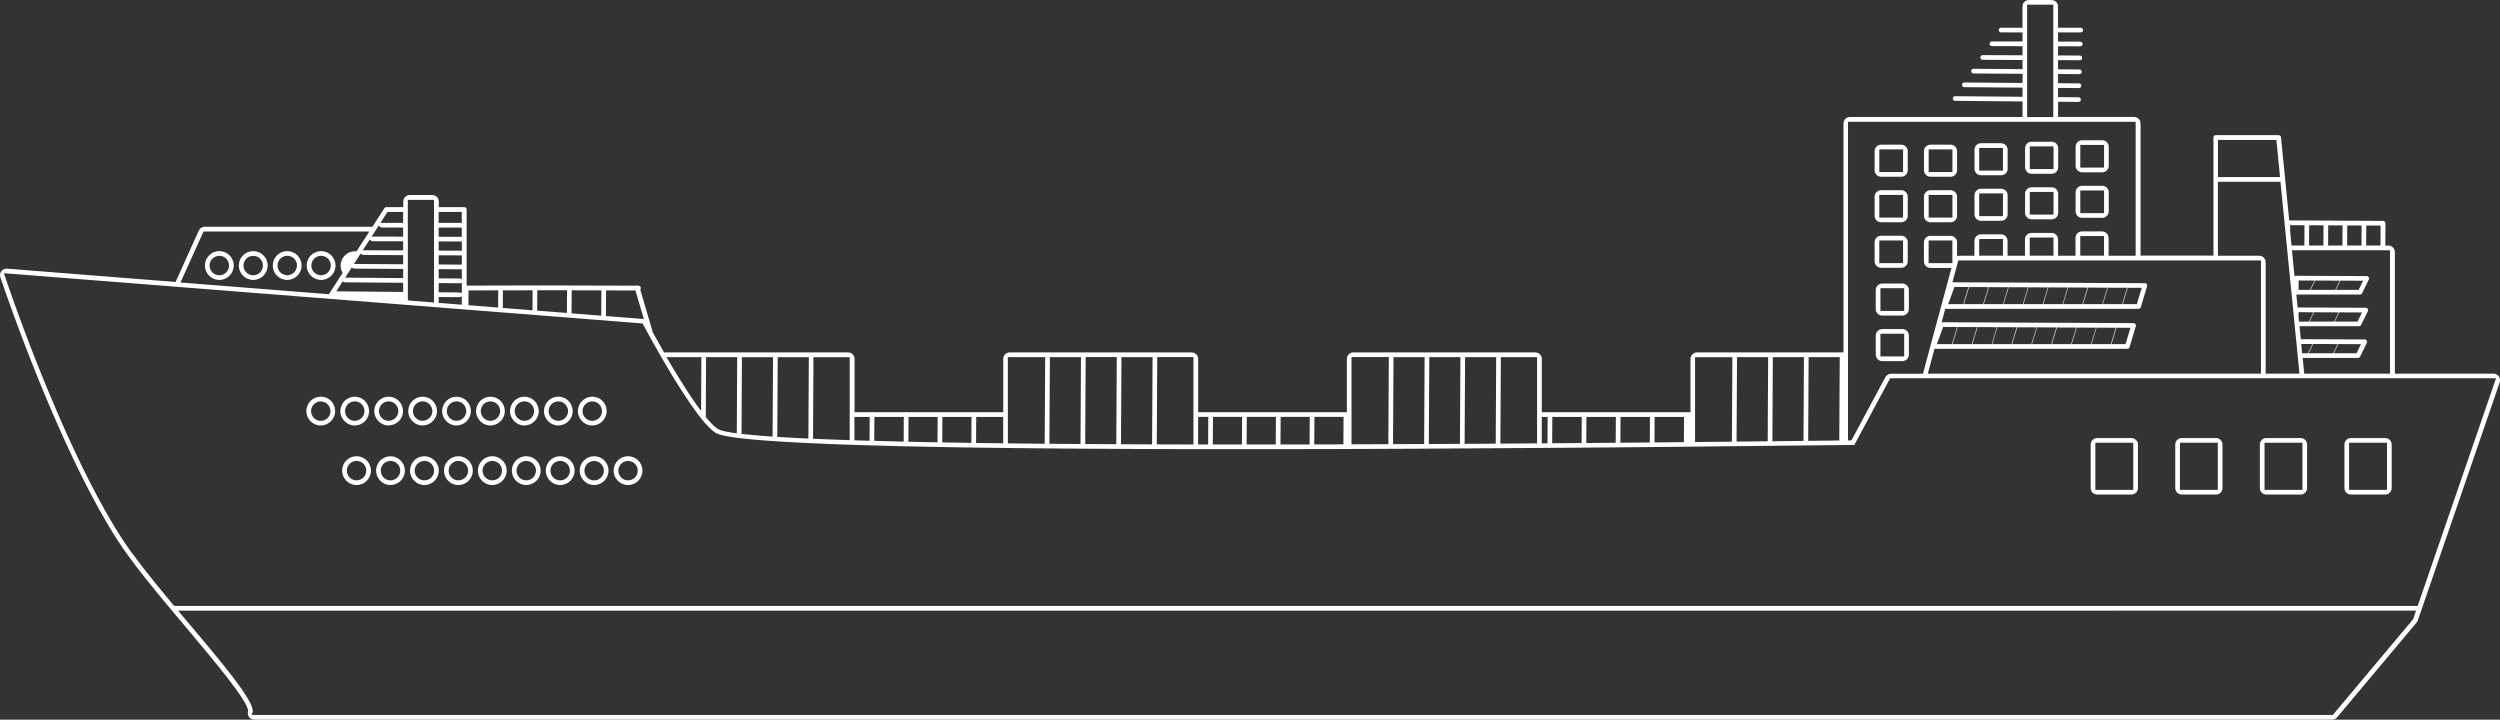 <?xml version="1.0" encoding="UTF-8"?><svg id="_レイヤー_2" xmlns="http://www.w3.org/2000/svg" viewBox="0 0 693.54 199.64"><rect x="0" y="0" width="693.54" height="199.64" fill="#333333" stroke="none"/><defs><style>.cls-1{fill:#fff;stroke-width:0px;}</style></defs><g id="_レイヤー_1-2"><path class="cls-1" d="m70.54,199.64c-.59,0-1.15-.29-1.48-.78-.3-.44-.39-.99-.25-1.51l.03-.09v-.09c-.26-2.78-8.23-12.45-17.09-22.96-1.86-2.21-3.73-4.43-5.57-6.64l-2.11-2.55-1.08-1.33-1.25-1.54c-.5-.62-1-1.25-1.5-1.87l-1.9-2.43c-.33-.43-.66-.85-.98-1.28-.31-.41-1.04-1.4-1.04-1.4-.23-.3-.45-.61-.67-.9-.55-.76-1.09-1.5-1.59-2.23l-.12-.18c-.53-.77-.99-1.45-1.41-2.11-1.66-2.58-3.37-5.46-5.1-8.57-1.6-2.89-3.26-6.05-4.91-9.38-.49-.99-.98-1.99-1.46-2.99l-.72-1.5c-1.37-2.88-2.77-5.93-4.16-9.07-.45-1.01-.88-2.01-1.32-3.01s-.86-1.99-1.28-2.98c-1.19-2.81-2.39-5.72-3.57-8.65-.56-1.39-1.1-2.76-1.62-4.09l-.77-1.97c-.5-1.29-.98-2.55-1.44-3.75l-.67-1.78c-1.02-2.71-2.03-5.45-2.98-8.13-.76-2.14-1.36-3.86-1.78-5.05-.4-1.17-.63-1.84-.65-1.93-.05-.15-.08-.29-.09-.44-.03-.45.1-.89.38-1.24.34-.44.86-.69,1.42-.69.05,0,.1,0,.15,0l46.75,3.69,6.44-14.26c.29-.64.93-1.06,1.64-1.06h46.52l3.32-5.14c.12-.19.32-.3.55-.3h4.69v-1.56c0-.99.81-1.8,1.8-1.8h6.26c.99,0,1.8.81,1.8,1.8v1.56h7.07c.36,0,.65.29.65.65v21.12h.5c8.3-.04,14.53-.05,20.84-.05,7.31,0,14.73.02,25.61.07h.09s.14-.05.14-.05h.02s.06-.02.09-.02c.08,0,.16.02.25.05l.08.03h.08c.35,0,.64.3.64.65,0,.09-.03.18-.08.28l-.09.18,3.46,11.73.03.14.03.05c.91,1.66,1.9,3.43,2.94,5.24l.17.29.33-.04c.12-.02.17-.02.21-.02h50.48c.99,0,1.8.81,1.8,1.8v14.78h4.6l.08-.03c.09-.03.16-.05.22-.05.07,0,.14.02.21.05l.08.03h8.87l.08-.03c.09-.03.16-.05.22-.05s.12.01.21.05l.08.03h9.13s.06,0,.06,0h17.4v-14.78c0-.99.81-1.8,1.8-1.8h50.48c.99,0,1.8.81,1.8,1.8v14.78h41.25v-14.78c0-.99.81-1.8,1.8-1.8h50.48c.99,0,1.8.81,1.8,1.8v14.78h41.25v-14.78c0-.99.81-1.8,1.8-1.8h40.64v-63.51c0-.99.81-1.8,1.8-1.8h47.87v-4.31l-18.7-.17c-.17,0-.34-.07-.46-.19s-.19-.29-.19-.46c0-.35.29-.64.65-.64l18.7.17v-2.54l-16.15-.13c-.36,0-.65-.3-.65-.66,0-.35.29-.64.65-.64l16.15.13v-2.54l-13.6-.09c-.36,0-.65-.3-.65-.65,0-.36.29-.65.65-.65l13.59.09v-2.53l-11.04-.05c-.17,0-.34-.07-.46-.19-.12-.12-.19-.29-.19-.46,0-.36.29-.65.65-.65l11.04.05v-2.53l-8.49-.02c-.17,0-.34-.07-.46-.19-.12-.12-.19-.29-.19-.46,0-.36.29-.65.65-.65l8.49.02v-2.52h-5.94c-.36,0-.65-.29-.65-.65s.29-.65.65-.65h5.94V1.8c0-.99.81-1.8,1.8-1.8h6.26c.99,0,1.8.81,1.8,1.8v5.89h6.3c.36,0,.65.29.65.65s-.29.65-.65.65h-6.3v2.54l6.17.02c.17,0,.34.07.46.19s.19.29.19.46c0,.36-.29.65-.65.65l-6.17-.02v2.55l6.05.03c.17,0,.34.07.46.19s.19.29.19.46c0,.36-.29.65-.65.65l-6.05-.03v2.55l5.93.04c.36,0,.65.3.65.65,0,.36-.29.65-.65.65l-5.92-.04v2.55l5.8.05c.17,0,.34.07.46.19.12.12.19.29.19.46,0,.36-.29.65-.65.65l-5.8-.04v2.55l5.68.05c.17,0,.34.07.46.19.12.12.19.29.19.46,0,.35-.29.64-.65.64l-5.67-.05v4.22h21.08c.99,0,1.8.81,1.8,1.8v36.66h20.22v-32.76c0-.36.29-.65.65-.65h17.44c.34,0,.61.25.65.59l2.28,23.06,4.84.02.13-.03s.02.02.06.03l5.14.03h.05s.04,0,.06,0l5.18.03h.05s.06,0,.06,0l10.47.05.1.03.16.03c.11.08.18.12.2.14l.06.1.09.12.02.14s.02.08.03.13l-.04,6.15h.85c.99,0,1.8.81,1.8,1.8v33.74h27.39c.13,0,.26.02.41.05.18.05.28.09.38.14.18.1.26.15.34.22.17.14.25.23.32.33.1.14.17.27.22.4.05.12.08.24.1.38l.02.19s.01.07.01.1l-.02.21c-.01.11-.04.21-.07.32l-.02.1-22.71,66.02c-.07.21-.18.4-.32.57l-22.09,26.32c-.34.41-.85.64-1.38.64H70.54Zm576.62-1.3l22.29-26.57.81-2.37H49.4l3.33,3.96c3.43,4.06,6.66,7.9,9.45,11.38,2.15,2.69,8.69,10.86,7.89,12.91l-.26.68h23.83s553.52,0,553.52,0ZM36.75,153.57c.96,1.32,2.04,2.75,3.21,4.25l2.2,2.78.83,1.03c.99,1.23,2,2.47,3.03,3.71l2.25,2.7.28.05h622.16l21.73-63.15h-168.09l-9.92,18.49-57.25.6-18.93.16-45.31.29-23.28.09-16.26.03h-23.22s-15.39-.05-15.39-.05l-17.68-.1-10-.09-9.31-.1-10.98-.15-9.29-.17-8.72-.19-5.67-.15-6.58-.2-3.48-.12-4.35-.17-2.98-.13-3.91-.19-2.61-.14c-.73-.04-3.05-.18-3.05-.18l-2.3-.15-2.26-.17-2.39-.2c-.65-.06-1.28-.12-1.88-.18l-1.08-.11-1-.11c-.46-.06-.88-.11-1.29-.17l-1.01-.15-.85-.14-1.19-.22c-.32-.07-.61-.14-.87-.21l-.15-.04c-.25-.07-.48-.14-.68-.21l-.1-.04c-.18-.07-.34-.14-.47-.21-.56-.31-1.23-.87-2-1.65-.18-.18-.35-.36-.54-.56-.5-.54-1.01-1.14-1.53-1.79l-.72-.92c-.29-.38-.59-.78-.89-1.19l-.83-1.15c-.28-.39-.56-.8-.84-1.21l-.18-.27c-.51-.74-1.01-1.5-1.52-2.28-.28-.44-.57-.87-.85-1.32-.28-.44-.56-.89-.84-1.33-.28-.45-.56-.89-.83-1.34-.28-.45-.55-.9-.82-1.34-.37-.6-1.18-1.97-1.18-1.97l-.65-1.1c-.42-.72-.83-1.43-1.23-2.11l-.98-1.72-1.41-2.5-.62-1.12-.76-1.38c-.33-.61-1.04-1.94-1.04-1.94l-.13-.24L1.09,75.79l1.26,3.73,1.02,2.91.6,1.68,1.03,2.84c.3.83.63,1.71.96,2.62.35.96.71,1.9,1.08,2.88l1.16,3.05.74,1.93c.34.87.68,1.75,1.04,2.65.35.9.72,1.81,1.09,2.73.37.93.75,1.86,1.14,2.81l.59,1.43c.4.96.8,1.93,1.21,2.91.62,1.47,1.25,2.95,1.89,4.45.43,1,.87,2,1.31,3.01.67,1.51,1.35,3.02,2.04,4.54.46,1.01.93,2.02,1.4,3.03.71,1.51,1.43,3.02,2.16,4.52l.74,1.49c.49.99.99,1.98,1.49,2.96.25.49.5.98.75,1.46.45.87.91,1.73,1.37,2.58,0,0,.58,1.07.8,1.48.37.68.75,1.35,1.12,2.02,0,0,.55.99.74,1.31.42.72.83,1.43,1.25,2.13,0,0,.5.85.63,1.07.63,1.03,1.26,2.05,1.89,3.03.23.36.47.72.71,1.07l.57.85.39.57c.33.47.66.95,1.01,1.43l.45.63Zm299.7-30.26h8.08s.05-7.66.05-7.66h-8.08l-.05,7.66Zm9.38,0h8.08s.05-7.67.05-7.67h-8.08l-.05,7.67Zm-13.45,0h2.77s.05-7.66.05-7.66h-2.82v7.66Zm22.84,0h8.08s.05-7.66.05-7.66h-8.08l-.05,7.66Zm-34.31-.03l10.17.02v-24.24h-10.04l-.13,24.22Zm43.69.01l8.08-.02.05-7.62h-8.08l-.05,7.64Zm-53.62-.05l8.63.04.13-24.21h-8.63l-.13,24.17Zm63.95.02l10.22-.04.13-24.16h-10.35v24.2Zm-73.88-.08l8.63.05.13-24.17h-8.63l-.13,24.12Zm85.4.04l8.63-.04.13-24.11h-8.63l-.13,24.15Zm-95.33-.11l8.63.07.13-24.11h-8.63l-.13,24.04Zm105.26.07l8.63-.05.13-24.06h-8.63l-.13,24.11Zm9.93-.05l8.63-.05.13-24h-8.63l-.13,24.05Zm-126.71-.13l10.22.11.13-24.03h-10.35v23.92Zm136.64.07l10.17-.07v-23.92h-10.05l-.13,23.99Zm11.47-.08h1.59s.04-7.33.04-7.33h-1.63v7.33Zm-156.93-.11l7.52.1v-7.32h-7.48l-.04,7.22Zm159.82.09l8.16-.06.04-7.24h-8.16l-.04,7.31Zm9.46-.07l8.16-.07.04-7.17h-8.16l-.04,7.23Zm-178.67-.17s5.13.09,7.58.13h.5s.04-7.19.04-7.19h-8.08l-.04,7.07Zm188.13.09l8.16-.07.04-7.08h-8.16l-.04,7.15Zm9.46-.08l8.16-.08.04-6.99h-8.16l-.04,7.07Zm-206.98-.19l8.08.16.04-7.04h-8.08l-.04,6.88Zm218.24.08l10.22-.1.13-23.44h-10.35v23.55Zm-227.71-.32h.49c2.27.08,4.66.14,7.16.2h.51s.04-6.84.04-6.84h-8.16l-.04,6.64Zm239.23.2l8.63-.09.12-23.34h-8.63l-.13,23.43Zm9.93-.1l8.63-.1.12-23.23h-8.63l-.12,23.33Zm9.93-.11l8.63-.1.12-23.12h-8.63l-.12,23.22Zm-264.59-.15l4.2.13.04-6.61h-4.24v6.48Zm275.65.03h.8s.28-.27.28-.27l9.28-17.29c.16-.3.41-.54.72-.71.28-.15.58-.23.87-.23h8.83l7.92-29.36h-5.85c-.99,0-1.8-.81-1.8-1.8v-5.29c0-.99.81-1.8,1.8-1.8h5.59c.99,0,1.8.81,1.8,1.8v3.79l.55-.06c.1-.01.15-.02.19-.02h4.08v-4.13c0-.99.81-1.8,1.8-1.8h5.59c.99,0,1.8.81,1.8,1.8v4.13h4.83v-4.53c0-.99.81-1.8,1.8-1.8h5.59c.99,0,1.8.81,1.8,1.8v4.53h4.83v-4.94c0-.99.81-1.8,1.8-1.8h5.59c.99,0,1.8.81,1.8,1.8v4.94h7.5v-37.16h-79.8v88.4Zm-287.12-.46l.48.02c1.64.07,3.38.14,5.21.21l4.47.16v-23.02h-10.05l-.12,22.63Zm-9.93-.52l.47.03c1.72.11,3.61.21,5.68.32l2.48.12.12-22.57h-8.63l-.12,22.11Zm-9.93-.83l.45.05c1.75.19,3.82.38,6.16.55l2.02.14.12-22.02h-8.63l-.11,21.28Zm-9.91-4.69l.11.14c.19.23.38.46.57.67,1.13,1.31,2.05,2.15,2.8,2.58.15.08.35.17.61.26.16.06.34.11.55.17.6.16,1.4.32,2.37.48,0,0,.74.11,1.03.15l.57.08.11-21.13h-8.63l-.09,16.6Zm-10.45-15.84c.77,1.31,1.55,2.62,2.34,3.91.7,1.14,1.4,2.27,2.09,3.36.7,1.09,1.39,2.15,2.06,3.15.3.45.6.88.89,1.3.29.42.58.83.87,1.23l.9,1.25.08-14.96h-9.68l.44.75Zm453.87,3.83h23.81v-34.24h-27.2l.7,7.12.51-.04,19.54.08c.23,0,.43.12.55.31.12.19.13.43.03.63l-1.87,3.82c-.11.22-.34.36-.58.36h-17.66l.36,3.59,18.9.08c.23,0,.43.12.55.31.12.19.13.43.03.63l-1.87,3.82c-.11.22-.34.36-.58.36h-16.51l.36,3.6,17.74.07c.23,0,.43.12.55.31.12.19.13.43.03.63l-1.87,3.82c-.11.22-.34.36-.58.36h-15.35l.43,4.36Zm-23.92-32.73h11.44c.99,0,1.8.81,1.8,1.8v30.93h9.38l-5.27-53.23h-17.35v20.5Zm-80.5,32.73h92.44v-31.43s-83.96,0-83.96,0l-1.64,6.07,53.39.25c.2,0,.4.1.52.26.12.16.16.38.1.57l-1.75,5.83-.06.11c-.12.22-.33.35-.56.35h-53.63l-1,3.71,53.19.25.11.02c.2.02.37.1.48.25.12.16.16.38.1.57l-1.75,5.83c-.08.27-.34.46-.62.46h-53.49l-1.86,6.9Zm112.64-5.66h6.3l1.24-2.53-6.29-.03-1.25,2.55Zm-7.01,0h6.84l1.25-2.56-6.83-.03-1.26,2.58Zm-1.77,0h1.6l1.26-2.58h-3.12s.26,2.58.26,2.58Zm-52.91-2.54h3.92l1.36-4.53-3.88-.02-1.39,4.55Zm-5.51,0h5.35l1.39-4.55-5.35-.03-1.4,4.57Zm-5.51,0h5.36l1.4-4.57-5.35-.02-1.41,4.6Zm-5.51,0h5.36l1.41-4.6-5.35-.02-1.41,4.63Zm-5.51,0h5.36l1.41-4.63-5.35-.03-1.42,4.65Zm-5.51,0h5.36l1.42-4.65-5.35-.02-1.43,4.68Zm-5.51,0h5.35l1.43-4.68-5.35-.03-1.44,4.7Zm-5.51,0h5.36l1.44-4.7-5.35-.03-1.45,4.73Zm-5.51,0h5.35l1.45-4.73-5.35-.02-1.45,4.75Zm-4.34,0h4.18l1.45-4.75-3.9-.02-1.73,4.77Zm110.4-6.26h6.3l1.24-2.53-6.29-.03-1.25,2.55Zm-7.01,0h6.84l1.25-2.55-6.83-.03-1.26,2.58Zm-3.06-1.45l.14,1.45h2.76l1.26-2.58-4.16-.02v1.15Zm-469.55-.08l10.52.83-2.34-7.92-8.14-.03-.04,7.12Zm-9.54-.75l8.24.65.04-7.03-8.24-.02-.04,6.4Zm-9.5-6.41l-.03,5.65,8.24.65.04-6.3h-6.29s-1.95,0-1.95,0Zm-9.54.02l-.03,4.89,8.24.65.03-5.55-8.24.02Zm-9.54.03l-.02,4.1,8.24.65.03-4.78-8.24.03Zm-8.28,3.45l6.42.51v-2.27l-.61.14-.15.04-5.66-.05v1.64Zm467.19.36h3.91l1.36-4.53-3.88-.02-1.39,4.55Zm-5.51,0h5.35l1.39-4.55-5.35-.02-1.4,4.57Zm-5.51,0h5.36l1.4-4.57-5.35-.03-1.41,4.6Zm-5.51,0h5.35l1.4-4.6-5.35-.03-1.41,4.63Zm-5.51,0h5.36l1.41-4.63-5.35-.02-1.42,4.65Zm-5.51,0h5.36l1.42-4.65-5.35-.02-1.43,4.68Zm-5.51,0h5.36l1.43-4.68-5.35-.02-1.44,4.7Zm-5.51,0h5.36l1.44-4.7-5.35-.02-1.44,4.73Zm-5.51,0h5.36l1.45-4.73-5.35-.02-1.45,4.75Zm-4.34,0h4.18l1.45-4.76-3.9-.02-1.73,4.77Zm-427.32-1.11l.46.11,6.8.54v-28.47h-7.26v27.82Zm-63.07-4.9l41.17,3.25,3.81-5.91-.13-.25c-.29-.58-.43-1.17-.43-1.77,0-2.2,1.79-4,4-4,.06,0,.1.01.15.02h.28s3.54-5.47,3.54-5.47h-46.01l-6.38,14.13Zm71.63,2.71l5.68.05.13.04.61.14v-2.82l-.6.07-.09.02-5.73-.05v2.55Zm-28.4-.26l18.54.17v-2.54l-16.15-.13c-.09,0-.17-.02-.25-.05l-.39-.17-1.75,2.72Zm554.72-.41h6.3l1.24-2.53-6.29-.03-1.25,2.55Zm-7.01,0h6.84l1.25-2.55-6.83-.03-1.26,2.58Zm-3.35,0h3.18l1.26-2.58-4.44-.02v2.6Zm-515.96-3.19l5.8.05s.02.02.06.02l.56.06v-2.64l-6.42-.04v2.55Zm-25.95-.2l16.09.13v-2.54l-13.6-.09c-.09,0-.18-.03-.29-.08l-.4-.21-1.8,2.79Zm25.95-3.65l6.42.04v-2.56l-6.42-.03v2.55Zm-23.5-.15l13.64.09v-2.53l-11.05-.05c-.1,0-.2-.04-.33-.11l-.42-.26-1.85,2.87Zm436.83-.22h6.59v-6.29h-6.59v6.29Zm42.07-2.07h6.59v-5.44h-6.59v5.44Zm-14.02,0h6.59v-5.03h-6.59v5.03Zm-14.02,0h6.59v-4.63h-6.59v4.63Zm-427.36-1.41l6.42.03v-2.56l-6.42-.02v2.55Zm-21.05-.1l11.19.05v-2.53l-8.49-.02c-.12,0-.24-.05-.37-.14l-.43-.31-1.9,2.95Zm555.76-1.3h3.98l.03-5.54-3.98-.02-.03,5.56Zm-5.28,0h3.98l.03-5.56-3.98-.02-.03,5.58Zm-5.28,0h3.98l.03-5.59-3.98-.02-.03,5.6Zm-5.28,0h3.98l.03-5.61-3.98-.02-.03,5.63Zm-5.25-3.98l.39,3.98h3.56l.03-5.63-3.98-.02v1.67Zm-513.63,1.54l6.42.02v-2.56h-6.42v2.54Zm-18.6-.05l8.74.02v-2.52h-5.94c-.14,0-.28-.06-.41-.16l-.43-.37-1.95,3.03Zm18.6-3.8h6.42v-3.03h-6.42v3.03Zm-16.15,0h6.29v-3.03h-4.33l-1.96,3.03Zm509.76-12.7h17.22l-1.02-10.31h-16.2v10.31Zm-52.95-16.66h7.26V1.3h-7.26v31.16Z"/><path class="cls-1" d="m60.84,77.66c-2.2,0-4-1.79-4-4s1.79-4,4-4,4,1.79,4,4-1.79,4-4,4Zm0-6.69c-.36,0-.72.07-1.05.21-.48.2-.89.54-1.19.98-.2.29-.33.62-.41.96-.04.18-.05.36-.05.54,0,1.49,1.21,2.7,2.7,2.7s2.7-1.21,2.7-2.7c0-.18-.02-.36-.06-.54-.07-.35-.21-.67-.41-.97-.29-.43-.7-.77-1.19-.98-.33-.14-.69-.21-1.05-.21Z"/><path class="cls-1" d="m70.25,77.66c-2.2,0-4-1.79-4-4s1.79-4,4-4,4,1.79,4,4-1.79,4-4,4Zm0-6.69c-.36,0-.72.07-1.05.21-.48.2-.89.54-1.19.98-.2.29-.33.62-.41.97-.04.17-.06.36-.06.54,0,1.49,1.21,2.7,2.7,2.7s2.7-1.21,2.7-2.7c0-.19-.02-.37-.05-.54-.07-.35-.21-.67-.41-.97-.29-.43-.7-.77-1.19-.98-.33-.14-.69-.21-1.05-.21Z"/><path class="cls-1" d="m79.67,77.66c-2.2,0-4-1.79-4-4s1.79-4,4-4,4,1.79,4,4-1.79,4-4,4Zm0-6.69c-.19,0-.37.02-.54.05-.22.05-.43.12-.67.24-.27.14-.51.3-.69.49-.19.19-.35.42-.49.69-.12.24-.2.45-.24.67-.04.18-.06.36-.06.54,0,.36.07.72.21,1.05.2.48.54.89.98,1.19.29.2.62.33.97.41.18.04.36.06.54.06,1.49,0,2.7-1.21,2.7-2.7,0-.19-.02-.37-.05-.54-.07-.35-.21-.67-.41-.97-.29-.44-.7-.77-1.19-.98-.33-.14-.69-.21-1.05-.21Z"/><path class="cls-1" d="m89.08,77.66c-2.2,0-4-1.79-4-4s1.79-4,4-4,4,1.79,4,4-1.79,4-4,4Zm0-6.69c-.36,0-.72.07-1.05.21-.48.2-.89.54-1.19.98-.2.29-.33.62-.41.96-.04.18-.06.36-.06.54,0,1.49,1.21,2.7,2.7,2.7s2.7-1.21,2.7-2.7c0-.19-.02-.37-.05-.54-.07-.35-.21-.67-.41-.97-.29-.44-.7-.77-1.19-.98-.33-.14-.69-.21-1.05-.21Z"/><path class="cls-1" d="m521.85,74.29c-.99,0-1.8-.81-1.8-1.8v-5.29c0-.99.81-1.8,1.8-1.8h5.59c.99,0,1.8.81,1.8,1.8v5.29c0,.99-.81,1.8-1.8,1.8h-5.59Zm-.5-1.3h6.59v-6.29h-6.59v6.29Z"/><path class="cls-1" d="m535.54,61.66c-.99,0-1.8-.81-1.8-1.8v-5.29c0-.99.81-1.8,1.8-1.8h5.59c.99,0,1.8.81,1.8,1.8v5.29c0,.99-.81,1.8-1.8,1.8h-5.59Zm-.5-1.3h6.59v-6.29s-6.59,0-6.59,0v6.29Z"/><path class="cls-1" d="m521.85,61.66c-.99,0-1.8-.81-1.8-1.8v-5.29c0-.99.81-1.8,1.8-1.8h5.59c.99,0,1.8.81,1.8,1.8v5.29c0,.99-.81,1.8-1.8,1.8h-5.59Zm-.5-1.3h6.59v-6.29s-6.59,0-6.59,0v6.29Z"/><path class="cls-1" d="m522.16,100.18c-.25,0-.49-.05-.72-.15-.34-.15-.62-.4-.81-.72-.18-.29-.27-.6-.27-.93v-5.29c0-.99.81-1.8,1.8-1.8h5.59c.99,0,1.8.81,1.8,1.8v5.29c0,.99-.81,1.8-1.8,1.8h-5.59Zm-.5-1.3h6.59v-6.29h-6.59v6.29Z"/><path class="cls-1" d="m522.16,87.55c-.99,0-1.8-.81-1.8-1.8v-5.29c0-.99.81-1.8,1.8-1.8h5.59c.99,0,1.8.81,1.8,1.8v5.29c0,.99-.81,1.8-1.8,1.8h-5.59Zm-.5-1.3h6.59v-6.29h-6.59v6.29Z"/><path class="cls-1" d="m535.54,49.03c-.99,0-1.8-.81-1.8-1.8v-5.29c0-.99.81-1.8,1.8-1.8h5.59c.99,0,1.8.81,1.8,1.8v5.29c0,.99-.81,1.8-1.8,1.8h-5.59Zm-.5-1.3h6.59v-6.29s-6.59,0-6.59,0v6.29Z"/><path class="cls-1" d="m549.56,61.25c-.99,0-1.8-.81-1.8-1.8v-5.29c0-.99.81-1.8,1.8-1.8h5.59c.99,0,1.8.81,1.8,1.8v5.29c0,.99-.81,1.8-1.8,1.8h-5.59Zm-.5-1.3h6.59v-6.29h-6.59v6.29Z"/><path class="cls-1" d="m549.56,48.62c-.99,0-1.8-.81-1.8-1.8v-5.29c0-.99.81-1.8,1.8-1.8h5.59c.57,0,1.1.27,1.45.74.23.31.35.68.35,1.06v5.29c0,.99-.81,1.8-1.8,1.8h-5.59Zm-.5-1.3h6.59v-6.29h-6.59v6.29Z"/><path class="cls-1" d="m563.59,60.84c-.99,0-1.8-.81-1.8-1.8v-5.29c0-.99.81-1.8,1.8-1.8h5.59c.99,0,1.8.81,1.8,1.8v5.29c0,.99-.81,1.8-1.8,1.8h-5.59Zm-.5-1.3h6.59v-6.29h-6.59v6.29Z"/><path class="cls-1" d="m563.59,48.21c-.99,0-1.8-.81-1.8-1.8v-5.29c0-.06,0-.11.02-.16.03-.13.07-.27.08-.43.21-.69.9-1.21,1.7-1.21h5.59c.99,0,1.8.81,1.8,1.8v5.29c0,.99-.81,1.8-1.8,1.8h-5.59Zm-.5-1.3h6.59v-6.29h-6.59v6.29Z"/><path class="cls-1" d="m577.61,60.43c-.99,0-1.8-.81-1.8-1.8v-5.29c0-.99.81-1.8,1.8-1.8h5.59c.99,0,1.8.81,1.8,1.8v5.29c0,.99-.81,1.8-1.8,1.8h-5.59Zm-.5-1.3h6.59v-6.29h-6.59v6.29Z"/><path class="cls-1" d="m577.61,47.8c-.99,0-1.8-.81-1.8-1.8v-5.29c0-.99.81-1.8,1.8-1.8h5.59c.99,0,1.8.81,1.8,1.8v5.29c0,.99-.81,1.8-1.8,1.8h-5.59Zm-.5-1.3h6.59v-6.29h-6.59v6.29Z"/><path class="cls-1" d="m521.85,49.03c-.99,0-1.8-.81-1.8-1.8v-5.29c0-.99.81-1.8,1.8-1.8h5.59c.99,0,1.8.81,1.8,1.8v5.29c0,.99-.81,1.8-1.8,1.8h-5.59Zm-.5-1.3h6.59v-6.29s-6.59,0-6.59,0v6.29Z"/><path class="cls-1" d="m88.99,118.04c-2.2,0-4-1.79-4-4s1.79-4,4-4,3.88,1.68,3.98,3.82v.14c.02.67-.14,1.3-.47,1.9-.7,1.31-2.05,2.13-3.51,2.13Zm0-6.69c-.54,0-1.06.16-1.51.46-.74.5-1.19,1.34-1.19,2.24,0,.09.01.18.02.27.1.84.52,1.54,1.17,1.97.22.15.47.26.77.35.27.08.51.11.74.11s.47-.04.74-.11c.3-.09.55-.2.77-.35.74-.5,1.19-1.34,1.19-2.23,0-.07,0-.13-.02-.19-.08-.87-.51-1.59-1.17-2.04-.45-.3-.97-.46-1.51-.46Z"/><path class="cls-1" d="m98.41,118.04c-1.46,0-2.81-.82-3.51-2.13-.32-.6-.49-1.23-.49-1.87l.02-.17c.09-2.14,1.84-3.82,3.98-3.82s3.88,1.68,3.98,3.82v.14c.02.67-.14,1.3-.47,1.9-.7,1.31-2.05,2.13-3.51,2.13Zm0-6.69c-.54,0-1.06.16-1.51.46-.67.45-1.09,1.18-1.17,1.99-.01.11-.02.18-.02.24,0,.9.44,1.73,1.19,2.24.22.15.47.26.77.35.27.08.51.11.74.11s.47-.04.74-.11c.3-.09.55-.2.77-.35.74-.5,1.19-1.34,1.19-2.24,0-.07,0-.13-.02-.2-.08-.86-.5-1.59-1.17-2.04-.45-.3-.97-.46-1.51-.46Z"/><path class="cls-1" d="m107.82,118.04c-1.46,0-2.81-.82-3.51-2.13-.32-.61-.49-1.23-.49-1.87l.02-.17c.09-2.14,1.84-3.82,3.98-3.82s3.88,1.68,3.98,3.82v.14c.02.67-.14,1.3-.47,1.9-.26.49-.61.91-1.05,1.25-.59.46-1.3.75-2.05.83l-.17.02c-.08.01-.16.02-.25.02Zm0-6.69c-.54,0-1.06.16-1.51.46-.67.45-1.09,1.18-1.17,1.99-.01.11-.02.18-.02.24,0,.9.44,1.73,1.19,2.24.22.15.47.26.77.35.27.08.51.11.74.11.19,0,.39-.02.59-.07l.12-.04c.32-.09.57-.21.79-.36.74-.5,1.19-1.34,1.19-2.23l-.02-.24c-.07-.81-.5-1.54-1.17-1.99-.45-.3-.97-.46-1.51-.46Z"/><path class="cls-1" d="m117.24,118.04c-1.46,0-2.81-.82-3.51-2.13-.32-.6-.49-1.23-.49-1.87l.02-.17c.09-2.14,1.84-3.82,3.98-3.82s3.88,1.68,3.98,3.82v.14c.02.67-.14,1.3-.47,1.9-.25.47-.59.88-1,1.22-.59.48-1.29.78-2.05.86l-.16.02c-.1.01-.2.03-.3.03Zm0-6.69c-.54,0-1.06.16-1.51.46-.67.45-1.09,1.18-1.17,1.99-.01.11-.02.18-.02.24,0,.9.44,1.73,1.19,2.24.22.15.47.26.77.35.27.08.51.11.74.11.21,0,.41-.03.65-.09.39-.11.64-.23.86-.38.74-.5,1.19-1.34,1.19-2.24v-.16c-.1-.9-.52-1.62-1.19-2.07-.45-.3-.97-.46-1.51-.46Z"/><path class="cls-1" d="m126.65,118.04c-1.46,0-2.81-.82-3.51-2.13-.32-.6-.49-1.23-.49-1.87l.02-.17c.09-2.14,1.84-3.82,3.98-3.82s3.88,1.68,3.98,3.82v.14c.02.67-.14,1.3-.47,1.9-.24.45-.57.85-.96,1.18-.58.49-1.29.8-2.05.9l-.14.02c-.12.02-.24.04-.37.04Zm0-6.69c-.54,0-1.06.16-1.51.46-.67.45-1.09,1.18-1.17,1.99-.01.11-.02.18-.02.24,0,.9.44,1.73,1.19,2.24.22.15.47.26.77.35.27.08.51.11.74.11s.45-.03.71-.1c.33-.09.58-.21.8-.36.74-.5,1.19-1.34,1.19-2.24,0-.06,0-.12-.02-.18-.08-.87-.51-1.6-1.17-2.05-.45-.3-.97-.46-1.51-.46Z"/><path class="cls-1" d="m136.06,118.04c-1.46,0-2.81-.82-3.51-2.13-.32-.6-.49-1.23-.49-1.87l.02-.17c.09-2.14,1.84-3.82,3.98-3.82s3.88,1.68,3.98,3.82v.14c.02.67-.14,1.3-.47,1.9-.23.44-.54.82-.92,1.15-.58.5-1.29.82-2.05.93-.24.03-.39.06-.54.06Zm0-6.69c-.54,0-1.06.16-1.51.46-.67.45-1.09,1.18-1.17,1.99-.01.11-.02.18-.02.24,0,.9.44,1.73,1.19,2.24.22.15.47.26.77.35.27.08.51.11.74.11s.47-.04.74-.11c.32-.1.56-.21.77-.35.74-.5,1.19-1.34,1.19-2.24,0-.07,0-.13-.02-.19-.08-.87-.5-1.59-1.17-2.04-.45-.3-.97-.46-1.51-.46Z"/><path class="cls-1" d="m145.48,118.04c-1.46,0-2.81-.82-3.51-2.13-.32-.6-.49-1.23-.49-1.87l.02-.17c.1-2.14,1.84-3.82,3.98-3.82s3.88,1.68,3.98,3.82v.14c.02.67-.15,1.3-.47,1.9-.23.43-.52.8-.87,1.11-.58.51-1.29.84-2.05.96-.22.03-.4.06-.59.06Zm0-6.69c-.54,0-1.06.16-1.51.46-.67.45-1.09,1.18-1.17,1.99-.01.11-.02.18-.02.24,0,.9.44,1.73,1.19,2.24.22.15.47.26.77.35.27.08.51.11.74.11s.47-.04.74-.11l.1-.03c.26-.09.48-.19.67-.32.74-.5,1.19-1.34,1.19-2.24,0-.07,0-.13-.02-.19v-.11c-.08-.76-.51-1.48-1.17-1.93-.45-.3-.97-.46-1.51-.46Z"/><path class="cls-1" d="m154.89,118.04c-1.46,0-2.81-.82-3.51-2.13-.32-.6-.49-1.23-.49-1.87l.02-.18c.1-2.14,1.84-3.82,3.98-3.82s3.88,1.68,3.98,3.82v.14c.02.67-.15,1.3-.47,1.91-.22.41-.5.77-.83,1.07-.57.52-1.28.87-2.05.99-.21.03-.41.07-.63.07Zm0-6.69c-.54,0-1.06.16-1.51.46-.67.45-1.09,1.18-1.17,1.99-.01.11-.02.18-.02.24,0,.9.44,1.73,1.19,2.24.22.15.47.26.77.35.27.08.51.11.74.11s.47-.04.74-.11l.15-.05c.24-.08.44-.18.62-.3.74-.5,1.19-1.34,1.19-2.24,0-.07,0-.13-.02-.19v-.1c-.09-.77-.51-1.49-1.17-1.94-.45-.3-.97-.46-1.51-.46Z"/><path class="cls-1" d="m164.31,118.04c-1.46,0-2.81-.82-3.51-2.13-.32-.6-.49-1.23-.49-1.87l.02-.18c.1-2.14,1.84-3.82,3.98-3.82s3.88,1.68,3.98,3.82v.14c.02.67-.15,1.3-.47,1.91-.22.4-.48.75-.79,1.04-.57.54-1.28.89-2.05,1.02-.22.04-.44.07-.67.07Zm0-6.69c-.54,0-1.06.16-1.51.46-.29.2-.53.44-.73.73-.25.36-.4.8-.44,1.27-.01.11-.02.18-.02.24,0,.54.16,1.06.46,1.51.19.29.44.53.73.73.22.15.47.26.77.35.27.08.51.11.74.11s.47-.04.74-.11c.08-.02.15-.04.21-.07.22-.08.4-.17.56-.28.74-.5,1.19-1.34,1.19-2.24,0-.07,0-.13-.02-.19-.09-.89-.52-1.6-1.17-2.04-.45-.3-.97-.46-1.51-.46Z"/><path class="cls-1" d="m98.91,134.56c-2.2,0-4-1.79-4-4s1.79-4,4-4,4,1.79,4,4-1.79,4-4,4Zm0-6.69c-.36,0-.72.07-1.05.21-.48.2-.89.54-1.19.98-.2.29-.33.62-.41.96-.04.18-.05.36-.05.54,0,1.49,1.21,2.7,2.7,2.7s2.7-1.21,2.7-2.7c0-.18-.02-.37-.05-.54-.07-.35-.21-.67-.41-.96-.29-.44-.7-.77-1.19-.98-.33-.14-.69-.21-1.05-.21Z"/><path class="cls-1" d="m108.33,134.56c-2.2,0-4-1.79-4-4s1.76-3.95,3.92-3.99h.1c.65,0,1.31.17,1.94.53,1.25.72,2.03,2.04,2.03,3.46,0,2.2-1.79,4-4,4Zm-.12-6.68c-.32.01-.64.08-.93.2-.48.2-.89.54-1.19.98-.2.29-.33.62-.41.96-.04.18-.05.36-.05.54,0,1.49,1.21,2.7,2.7,2.7s2.7-1.21,2.7-2.7c0-.18-.02-.37-.05-.54-.07-.35-.21-.67-.41-.97-.03-.04-.07-.09-.1-.13-.32-.39-.68-.68-1.08-.84-.33-.14-.69-.21-1.05-.21h-.12Z"/><path class="cls-1" d="m117.74,134.56c-2.2,0-4-1.79-4-4s1.78-3.98,3.96-3.99h.02c.72,0,1.39.19,2.02.56,1.25.73,1.99,2.02,1.99,3.43,0,2.2-1.79,4-4,4Zm-.09-6.69c-.3,0-.64.07-.96.21-.48.2-.89.54-1.19.98-.2.29-.33.62-.41.96-.04.18-.06.36-.06.54,0,1.49,1.21,2.7,2.7,2.7s2.7-1.21,2.7-2.7c0-.18-.02-.37-.05-.54-.07-.35-.21-.67-.41-.97l-.09-.12c-.31-.4-.68-.69-1.09-.86-.33-.14-.69-.21-1.05-.21h-.09Z"/><path class="cls-1" d="m127.16,134.56c-2.2,0-4-1.79-4-4s1.79-4,4-4c.72,0,1.41.2,2.05.59,1.22.74,1.95,2.01,1.95,3.41,0,2.2-1.79,4-4,4Zm0-6.69c-.36,0-.72.07-1.05.21-.48.2-.89.54-1.19.98-.2.29-.33.62-.41.96-.04.18-.05.36-.05.54,0,1.49,1.21,2.7,2.7,2.7s2.7-1.21,2.7-2.7c0-.18-.02-.37-.05-.54-.07-.35-.21-.67-.41-.97l-.08-.1c-.3-.4-.68-.69-1.1-.87-.32-.14-.67-.21-1.03-.21h-.02Z"/><path class="cls-1" d="m136.57,134.56c-2.2,0-4-1.79-4-4s1.79-4,4-4c.77.02,1.47.22,2.09.61,1.19.74,1.9,2.01,1.9,3.39,0,2.2-1.79,4-4,4Zm0-6.69c-.36,0-.72.07-1.05.21-.48.2-.89.54-1.19.98-.2.29-.33.62-.41.96-.04.18-.05.36-.05.54,0,1.49,1.21,2.7,2.7,2.7s2.7-1.21,2.7-2.7c0-.18-.02-.36-.06-.54-.07-.35-.21-.67-.41-.97l-.07-.09c-.29-.39-.67-.7-1.11-.88-.3-.13-.62-.2-.97-.21h-.08Z"/><path class="cls-1" d="m145.99,134.56c-2.2,0-4-1.79-4-4s1.79-4,4-4c.02,0,.06.01.1.01.73.02,1.43.23,2.04.62,1.17.74,1.86,2,1.86,3.36,0,2.2-1.79,4-4,4Zm0-6.69c-.36,0-.72.07-1.05.21-.48.2-.89.54-1.19.98-.2.29-.33.62-.41.96-.04.18-.05.36-.05.54,0,1.49,1.21,2.7,2.7,2.7s2.7-1.21,2.7-2.7c0-.18-.02-.36-.06-.54-.07-.35-.21-.67-.41-.97l-.07-.08c-.27-.39-.67-.7-1.12-.89-.27-.12-.58-.18-.91-.2-.05,0-.09-.01-.14-.01Z"/><path class="cls-1" d="m155.4,134.56c-2.2,0-4-1.79-4-4s1.79-4,4-4c.05,0,.1.01.14.02.73.03,1.44.25,2.04.64,1.14.74,1.82,1.99,1.82,3.34,0,2.2-1.79,4-4,4Zm0-6.69c-.36,0-.72.07-1.05.21-.48.2-.89.54-1.19.98-.2.29-.33.62-.41.96-.04.18-.05.36-.05.54,0,1.49,1.21,2.7,2.7,2.7s2.7-1.21,2.7-2.7c0-.18-.02-.36-.06-.54-.07-.35-.21-.67-.41-.97-.32-.45-.72-.78-1.19-.98-.25-.11-.53-.17-.85-.19-.09-.01-.14-.02-.2-.02Z"/><path class="cls-1" d="m164.82,134.56c-2.2,0-4-1.79-4-4s1.79-4,4-4l.18.02c.75.03,1.45.26,2.04.66,1.11.75,1.77,1.99,1.77,3.32,0,2.2-1.79,4-4,4Zm0-6.69c-.18,0-.36.02-.54.06-1.06.22-1.88,1.04-2.1,2.1-.04.18-.05.36-.05.54,0,.36.07.72.21,1.05.2.48.54.89.98,1.19.29.2.62.34.97.41.18.04.36.05.54.05,1.49,0,2.7-1.21,2.7-2.7,0-.18-.02-.36-.06-.54-.07-.35-.21-.67-.41-.96-.3-.44-.71-.77-1.19-.98-.23-.1-.49-.16-.79-.19-.12-.02-.19-.02-.26-.02Z"/><path class="cls-1" d="m174.23,134.56c-2.2,0-4-1.79-4-4s1.79-4,4-4c.12.02.17.02.23.02.75.04,1.45.28,2.04.69,1.08.75,1.73,1.98,1.73,3.29,0,2.2-1.79,4-4,4Zm0-6.69c-.36,0-.72.07-1.05.21-.48.2-.89.54-1.19.98-.2.29-.33.62-.41.96-.04.18-.05.36-.05.54,0,1.49,1.21,2.7,2.7,2.7s2.7-1.21,2.7-2.7c0-.18-.02-.36-.06-.54-.07-.34-.2-.66-.4-.95-.3-.45-.71-.79-1.2-.99-.21-.09-.45-.15-.73-.18-.15-.02-.23-.03-.32-.03Z"/><path class="cls-1" d="m581.79,137.2c-.99,0-1.8-.81-1.8-1.8v-12.08c0-.99.81-1.8,1.8-1.8h9.51c.17,0,.35.03.55.1.75.24,1.25.93,1.25,1.7v12.08c0,.78-.5,1.46-1.25,1.7-.2.06-.38.1-.55.1h-9.51Zm-.5-1.3h10.51v-13.08h-10.51v13.08Z"/><path class="cls-1" d="m605.25,137.2c-.99,0-1.8-.81-1.8-1.8v-12.08c0-.99.81-1.8,1.8-1.8h9.51c.99,0,1.8.81,1.8,1.8v12.08c0,.99-.81,1.8-1.8,1.8h-9.51Zm-.5-1.3h10.51v-13.08h-10.51v13.08Z"/><path class="cls-1" d="m628.72,137.2c-.99,0-1.8-.81-1.8-1.8v-12.08c0-.99.81-1.8,1.8-1.8h9.51c.99,0,1.8.81,1.8,1.8v12.08c0,.99-.81,1.8-1.8,1.8h-9.51Zm-.5-1.3h10.51v-13.08h-10.51v13.08Z"/><path class="cls-1" d="m652.18,137.2c-.99,0-1.8-.81-1.8-1.8v-12.08c0-.99.81-1.8,1.8-1.8h9.51c.99,0,1.8.81,1.8,1.8v12.08c0,.99-.81,1.8-1.8,1.8h-9.51Zm-.5-1.3h10.51v-13.08h-10.51v13.08Z"/></g></svg>